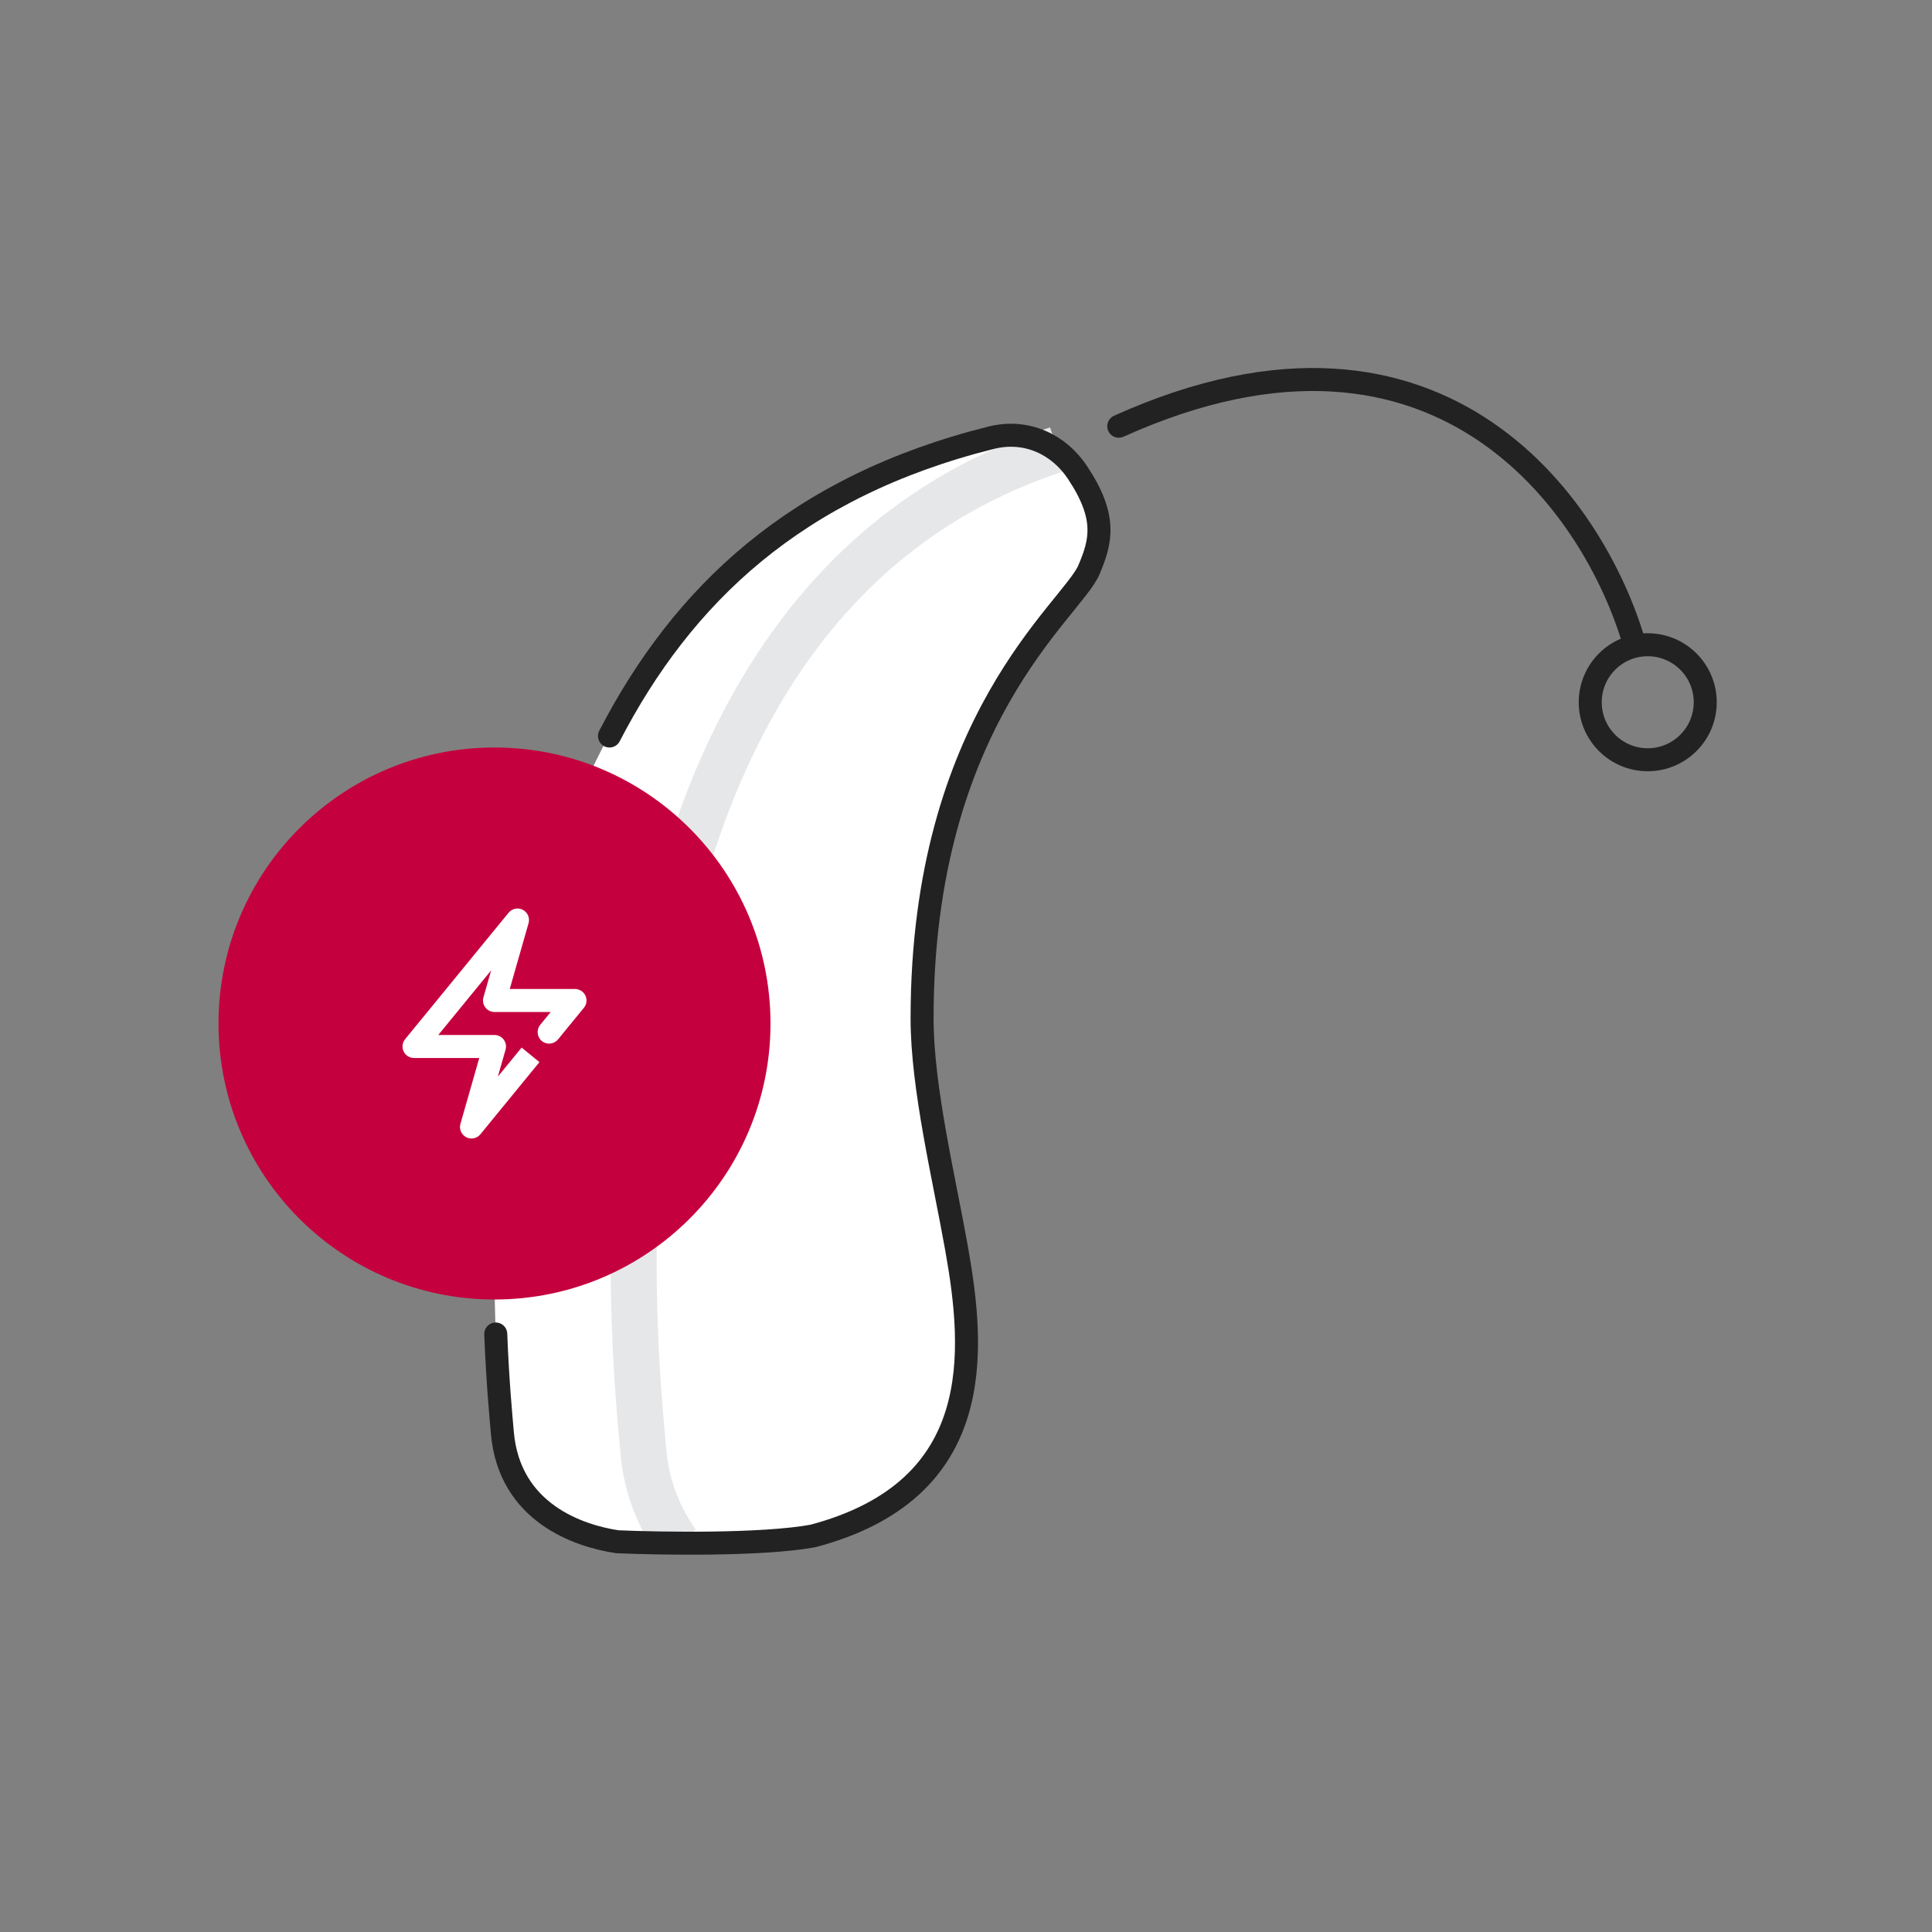<svg width="168" height="168" viewBox="0 0 168 168" fill="none" xmlns="http://www.w3.org/2000/svg">
<rect x="0" y="0" width="168" height="168" fill="#808080" stroke="none"/>
<circle cx="143.281" cy="61.065" r="5" stroke="#222222" stroke-width="2"/>
<path d="M96.87 36.153C96.367 36.38 96.143 36.972 96.37 37.476C96.597 37.979 97.189 38.204 97.692 37.977L96.87 36.153ZM143.247 56.306C141.622 50.233 137.365 41.92 129.808 36.752C122.178 31.533 111.344 29.63 96.87 36.153L97.692 37.977C111.619 31.7 121.701 33.63 128.679 38.403C135.731 43.226 139.774 51.064 141.315 56.824L143.247 56.306Z" fill="#222222"/>
<path d="M93.682 41.065C92.082 38.665 89.282 37.29 86.182 38.065C36.182 50.565 42.998 116.595 43.682 124.565C44.282 131.565 50.348 133.565 53.682 134.065C57.515 134.232 66.282 134.365 70.682 133.565C85.782 129.565 84.782 117.565 83.182 108.565C82.094 102.452 80.182 94.565 80.182 88.565C80.182 62.565 93.182 53.065 94.682 49.565C95.753 47.065 96.282 44.966 93.682 41.065Z" fill="white"/>
<path d="M58.783 134.064C58.283 133.231 56.283 130.564 55.933 126.064C55.506 120.581 47.433 53.565 91.933 39.065" stroke="#E6E7E9" stroke-width="4"/>
<path d="M52.999 64C59.337 51.757 69.178 42.316 86.181 38.065C89.282 37.29 92.081 38.665 93.681 41.065C96.282 44.966 95.752 47.065 94.681 49.565C93.181 53.065 80.181 62.565 80.181 88.565C80.181 94.565 82.094 102.452 83.181 108.565C84.782 117.565 85.782 129.565 70.681 133.565C66.281 134.365 57.514 134.232 53.681 134.065C50.348 133.565 44.282 131.565 43.681 124.565C43.565 123.209 43.271 120.17 43.109 116" stroke="#222222" stroke-width="2" stroke-linecap="round"/>
<path d="M43 113C29.745 113 19 102.255 19 89C19 75.745 29.745 65 43 65C56.255 65 67 75.745 67 89C67 102.255 56.255 113 43 113Z" fill="#C5003E"/>
<path fill-rule="evenodd" clip-rule="evenodd" d="M45.464 79.114C45.884 79.334 46.092 79.819 45.962 80.275L44.326 86H50C50.386 86 50.738 86.223 50.904 86.572C51.069 86.921 51.019 87.334 50.774 87.633L48.524 90.383C48.174 90.811 47.544 90.874 47.117 90.524C46.689 90.174 46.626 89.544 46.976 89.117L47.89 88H43C42.686 88 42.391 87.853 42.202 87.602C42.013 87.352 41.952 87.027 42.038 86.725L42.709 84.38L38.11 90H43C43.314 90 43.609 90.147 43.798 90.398C43.987 90.648 44.048 90.973 43.962 91.275L43.291 93.62L45.359 91.093L46.907 92.359L41.774 98.633C41.474 99 40.957 99.106 40.536 98.886C40.116 98.666 39.908 98.181 40.038 97.725L41.674 92H36C35.614 92 35.262 91.777 35.096 91.428C34.931 91.079 34.981 90.666 35.226 90.367L44.226 79.367C44.526 79 45.043 78.894 45.464 79.114Z" fill="white"/>
</svg>
